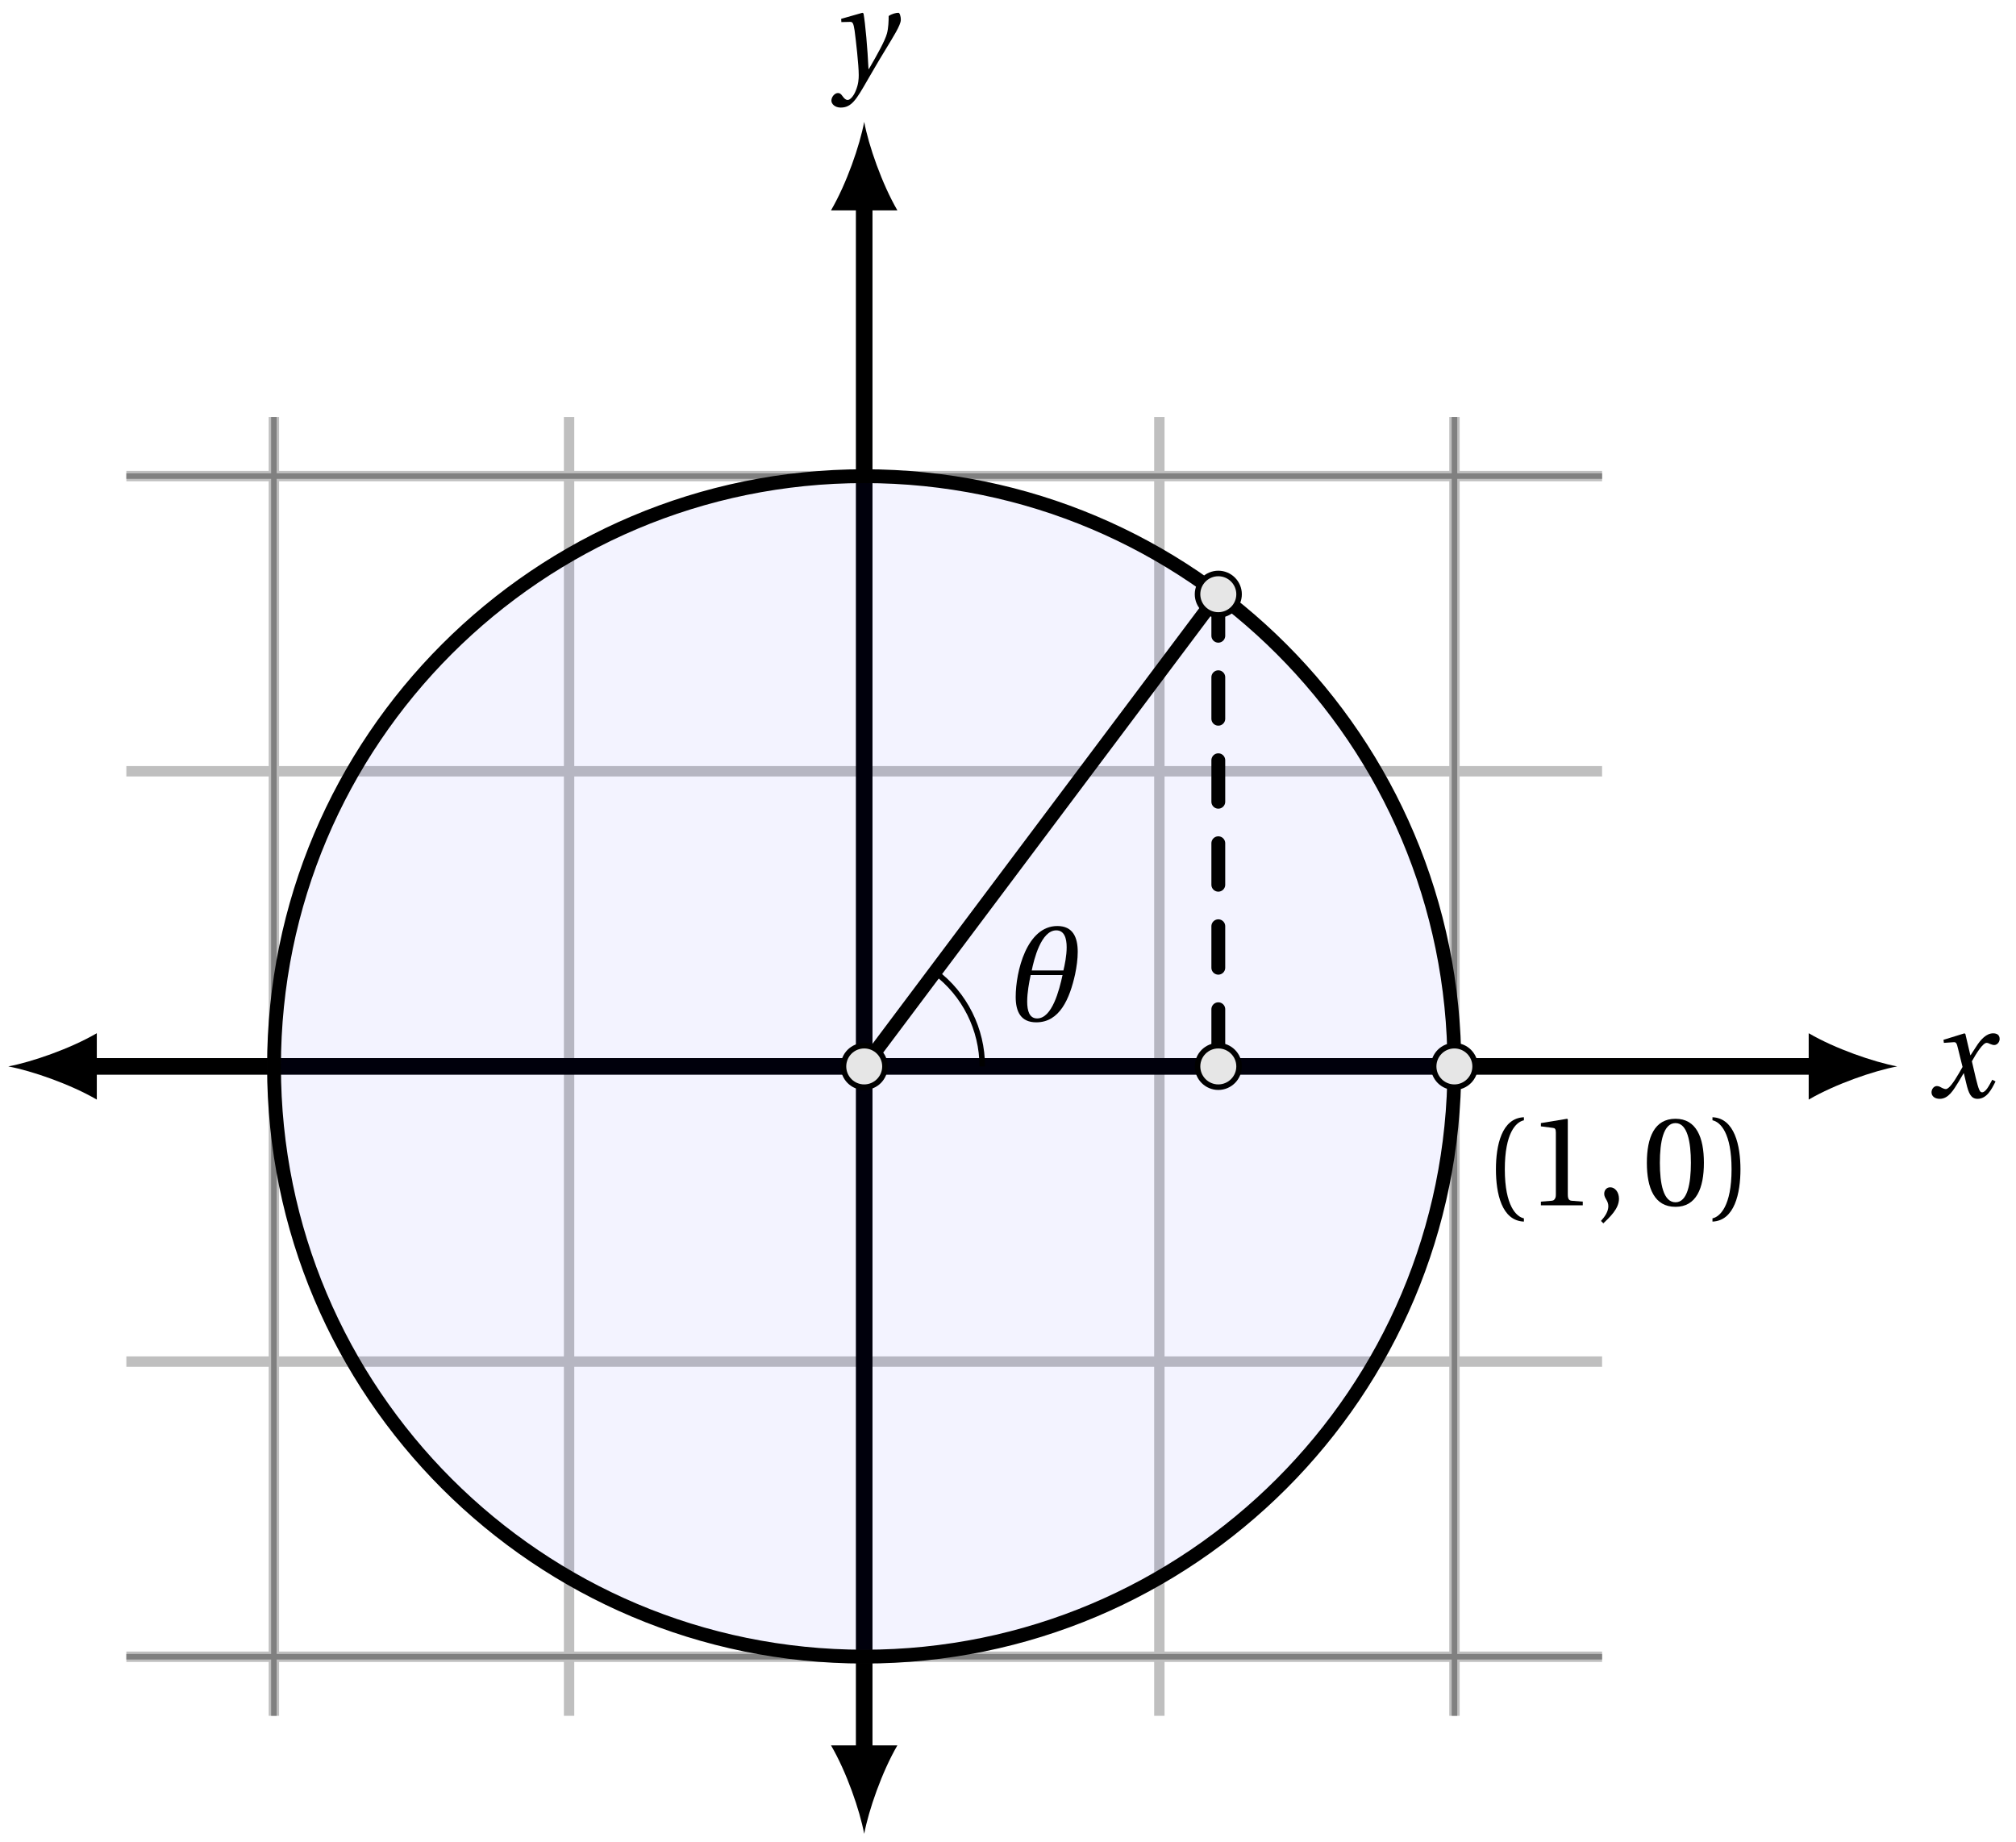 <?xml version="1.0" encoding="UTF-8"?>
<svg xmlns="http://www.w3.org/2000/svg" xmlns:xlink="http://www.w3.org/1999/xlink" width="145.218" height="132.682" viewBox="0 0 145.218 132.682">
<defs>
<g>
<g id="glyph-0-0">
<path d="M 4.656 -1.266 C 4.438 -0.859 4.188 -0.359 3.922 -0.359 C 3.75 -0.359 3.672 -0.578 3.469 -1.391 L 3.188 -2.594 C 3.516 -3.188 3.984 -3.922 4.25 -3.922 C 4.328 -3.922 4.406 -3.891 4.5 -3.844 C 4.594 -3.812 4.688 -3.766 4.797 -3.766 C 5 -3.766 5.188 -3.969 5.188 -4.203 C 5.188 -4.5 4.984 -4.609 4.719 -4.609 C 4.234 -4.609 3.828 -4.172 3.5 -3.656 L 3.094 -3.031 L 3.078 -3.031 L 2.719 -4.562 L 2.656 -4.609 L 1.141 -4.141 L 1.172 -3.922 L 1.859 -3.969 C 2.031 -3.984 2.094 -3.938 2.188 -3.516 L 2.516 -2.188 L 2.266 -1.75 C 1.875 -1.078 1.531 -0.594 1.312 -0.594 C 1.219 -0.594 1.125 -0.641 1.047 -0.672 C 0.953 -0.719 0.828 -0.812 0.672 -0.812 C 0.438 -0.812 0.281 -0.578 0.281 -0.359 C 0.281 -0.094 0.5 0.109 0.875 0.109 C 1.5 0.109 1.859 -0.516 2.234 -1.125 L 2.594 -1.734 L 2.609 -1.734 L 2.781 -1.016 C 2.953 -0.281 3.125 0.109 3.594 0.109 C 4.266 0.109 4.609 -0.578 4.891 -1.141 Z M 4.656 -1.266 "/>
</g>
<g id="glyph-0-1">
<path d="M 0.656 -4.172 L 0.672 -3.938 L 1.297 -3.953 C 1.5 -3.969 1.547 -3.812 1.625 -3.328 C 1.719 -2.609 1.922 -0.859 1.922 -0.125 C 1.922 0.156 1.906 0.531 1.703 1.016 C 1.547 1.406 1.297 1.672 1.125 1.672 C 0.984 1.672 0.875 1.562 0.75 1.391 C 0.641 1.234 0.562 1.172 0.422 1.172 C 0.188 1.172 -0.047 1.453 -0.047 1.719 C -0.047 1.969 0.219 2.219 0.625 2.219 C 1.406 2.219 1.75 1.641 2.547 0.25 C 2.734 -0.062 3.281 -1.031 3.859 -1.969 C 4.375 -2.828 4.953 -3.719 4.953 -4.094 C 4.953 -4.406 4.859 -4.609 4.781 -4.609 C 4.609 -4.609 4.297 -4.531 4.078 -4.375 C 4.078 -4.047 4.062 -3.5 3.953 -3.109 C 3.812 -2.594 3.266 -1.609 2.656 -0.562 L 2.625 -0.562 C 2.562 -1.969 2.391 -3.891 2.266 -4.562 L 2.188 -4.609 Z M 0.656 -4.172 "/>
</g>
<g id="glyph-1-0">
<path d="M 1.609 -2.594 C 1.609 -5.203 2.406 -6 2.984 -6.125 L 2.984 -6.344 C 1.375 -6.281 0.969 -4.297 0.969 -2.594 C 0.969 -0.875 1.375 1.109 2.984 1.172 L 2.984 0.938 C 2.453 0.828 1.609 0.062 1.609 -2.594 Z M 1.609 -2.594 "/>
</g>
<g id="glyph-1-1">
<path d="M 4.016 0 L 4.016 -0.266 L 3.234 -0.328 C 3.047 -0.344 2.938 -0.422 2.938 -0.781 L 2.938 -6.188 L 2.891 -6.234 L 1 -5.922 L 1 -5.688 L 1.859 -5.578 C 2.016 -5.562 2.078 -5.5 2.078 -5.234 L 2.078 -0.781 C 2.078 -0.609 2.047 -0.5 1.984 -0.438 C 1.938 -0.359 1.875 -0.344 1.766 -0.328 L 1 -0.266 L 1 0 Z M 4.016 0 "/>
</g>
<g id="glyph-1-2">
<path d="M 0.641 1.297 C 1.094 0.859 1.766 0.25 1.766 -0.469 C 1.766 -0.969 1.469 -1.297 1.141 -1.297 C 0.859 -1.297 0.703 -1.078 0.703 -0.828 C 0.703 -0.5 1 -0.344 1 0.062 C 1 0.438 0.766 0.797 0.469 1.125 Z M 0.641 1.297 "/>
</g>
<g id="glyph-1-3">
<path d="M 2.438 -5.922 C 3.297 -5.922 3.547 -4.562 3.547 -3.062 C 3.547 -1.562 3.297 -0.219 2.438 -0.219 C 1.562 -0.219 1.312 -1.562 1.312 -3.062 C 1.312 -4.562 1.562 -5.922 2.438 -5.922 Z M 2.438 -6.234 C 0.922 -6.234 0.375 -4.891 0.375 -3.062 C 0.375 -1.234 0.922 0.109 2.438 0.109 C 3.938 0.109 4.484 -1.234 4.484 -3.062 C 4.484 -4.891 3.938 -6.234 2.438 -6.234 Z M 2.438 -6.234 "/>
</g>
<g id="glyph-1-4">
<path d="M 1.609 -2.594 C 1.609 0.062 0.766 0.828 0.234 0.938 L 0.234 1.172 C 1.828 1.109 2.25 -0.875 2.25 -2.594 C 2.25 -4.297 1.828 -6.281 0.234 -6.344 L 0.234 -6.125 C 0.812 -6 1.609 -5.203 1.609 -2.594 Z M 1.609 -2.594 "/>
</g>
<g id="glyph-2-0">
<path d="M 4.578 -3.344 C 4.688 -3.875 4.766 -4.438 4.766 -4.953 C 4.766 -5.969 4.438 -6.812 3.297 -6.812 C 1.094 -6.812 0.297 -3.531 0.297 -1.703 C 0.297 -0.656 0.656 0.125 1.781 0.125 C 3.469 0.125 4.188 -1.578 4.578 -3.344 Z M 3.734 -3.609 L 1.453 -3.609 C 1.609 -4.391 2.125 -6.5 3.219 -6.5 C 3.797 -6.5 3.969 -5.938 3.969 -5.281 C 3.969 -4.672 3.828 -4 3.734 -3.609 Z M 3.672 -3.281 C 3.438 -2.203 2.922 -0.156 1.844 -0.156 C 1.281 -0.156 1.125 -0.703 1.125 -1.375 C 1.125 -2.016 1.266 -2.766 1.375 -3.281 Z M 3.672 -3.281 "/>
</g>
</g>
<clipPath id="clip-0">
<path clip-rule="nonzero" d="M 59 125 L 65 125 L 65 132.684 L 59 132.684 Z M 59 125 "/>
</clipPath>
<clipPath id="clip-1">
<path clip-rule="nonzero" d="M 5 20 L 119 20 L 119 132.684 L 5 132.684 Z M 5 20 "/>
</clipPath>
</defs>
<path fill="none" stroke-width="0.747" stroke-linecap="butt" stroke-linejoin="miter" stroke="rgb(75%, 75%, 75%)" stroke-opacity="1" stroke-miterlimit="10" d="M -53.149 -42.519 L 53.151 -42.519 M -53.149 -21.261 L 53.151 -21.261 M -53.149 0 L 53.151 0 M -53.149 21.258 L 53.151 21.258 M -53.149 42.52 L 53.151 42.52 M -42.521 -46.773 L -42.521 46.774 M -21.259 -46.773 L -21.259 46.774 M -0.001 -46.773 L -0.001 46.774 M 21.261 -46.773 L 21.261 46.774 M 42.519 -46.773 L 42.519 46.774 " transform="matrix(1, 0, 0, -1, 62.251, 76.809)"/>
<path fill="none" stroke-width="0.399" stroke-linecap="butt" stroke-linejoin="miter" stroke="rgb(50%, 50%, 50%)" stroke-opacity="1" stroke-miterlimit="10" d="M -53.149 -42.519 L 53.151 -42.519 M -53.149 0 L 53.151 0 M -53.149 42.52 L 53.151 42.52 M -42.521 -46.773 L -42.521 46.774 M -0.001 -46.773 L -0.001 46.774 M 42.519 -46.773 L 42.519 46.774 " transform="matrix(1, 0, 0, -1, 62.251, 76.809)"/>
<path fill="none" stroke-width="1.196" stroke-linecap="butt" stroke-linejoin="miter" stroke="rgb(0%, 0%, 0%)" stroke-opacity="1" stroke-miterlimit="10" d="M -55.915 0 L 68.671 0 " transform="matrix(1, 0, 0, -1, 62.251, 76.809)"/>
<path fill-rule="nonzero" fill="rgb(0%, 0%, 0%)" fill-opacity="1" d="M 0.598 76.809 C 2.297 77.129 5.059 78.086 6.973 79.199 L 6.973 74.418 C 5.059 75.535 2.297 76.488 0.598 76.809 "/>
<path fill-rule="nonzero" fill="rgb(0%, 0%, 0%)" fill-opacity="1" d="M 136.66 76.809 C 134.961 76.488 132.199 75.535 130.285 74.418 L 130.285 79.199 C 132.199 78.086 134.961 77.129 136.66 76.809 "/>
<g fill="rgb(0%, 0%, 0%)" fill-opacity="1">
<use xlink:href="#glyph-0-0" x="138.852" y="79.035"/>
</g>
<path fill="none" stroke-width="1.196" stroke-linecap="butt" stroke-linejoin="miter" stroke="rgb(0%, 0%, 0%)" stroke-opacity="1" stroke-miterlimit="10" d="M -0.001 -49.539 L -0.001 62.293 " transform="matrix(1, 0, 0, -1, 62.251, 76.809)"/>
<g clip-path="url(#clip-0)">
<path fill-rule="nonzero" fill="rgb(0%, 0%, 0%)" fill-opacity="1" d="M 62.25 132.086 C 62.57 130.387 63.527 127.621 64.641 125.711 L 59.859 125.711 C 60.977 127.621 61.934 130.387 62.25 132.086 "/>
</g>
<path fill-rule="nonzero" fill="rgb(0%, 0%, 0%)" fill-opacity="1" d="M 62.25 8.777 C 61.934 10.477 60.977 13.238 59.859 15.152 L 64.641 15.152 C 63.527 13.238 62.57 10.477 62.25 8.777 "/>
<g fill="rgb(0%, 0%, 0%)" fill-opacity="1">
<use xlink:href="#glyph-0-1" x="59.935" y="5.529"/>
</g>
<path fill-rule="nonzero" fill="rgb(0%, 0%, 100%)" fill-opacity="0.05" d="M 104.762 76.809 C 104.762 53.332 85.73 34.297 62.25 34.297 C 38.773 34.297 19.738 53.332 19.738 76.809 C 19.738 100.289 38.773 119.32 62.25 119.32 C 85.73 119.32 104.762 100.289 104.762 76.809 Z M 104.762 76.809 "/>
<g clip-path="url(#clip-1)">
<path fill="none" stroke-width="0.996" stroke-linecap="butt" stroke-linejoin="miter" stroke="rgb(50%, 50%, 50%)" stroke-opacity="0.05" stroke-miterlimit="10" d="M 42.511 0 C 42.511 23.477 23.479 42.512 -0.001 42.512 C -23.478 42.512 -42.513 23.477 -42.513 0 C -42.513 -23.48 -23.478 -42.511 -0.001 -42.511 C 23.479 -42.511 42.511 -23.48 42.511 0 Z M 42.511 0 " transform="matrix(1, 0, 0, -1, 62.251, 76.809)"/>
<path fill="none" stroke-width="0.996" stroke-linecap="butt" stroke-linejoin="miter" stroke="rgb(0%, 0%, 0%)" stroke-opacity="1" stroke-miterlimit="10" d="M 42.511 0 C 42.511 23.477 23.479 42.512 -0.001 42.512 C -23.478 42.512 -42.513 23.477 -42.513 0 C -42.513 -23.48 -23.478 -42.511 -0.001 -42.511 C 23.479 -42.511 42.511 -23.48 42.511 0 Z M 42.511 0 " transform="matrix(1, 0, 0, -1, 62.251, 76.809)"/>
</g>
<g fill="rgb(0%, 0%, 0%)" fill-opacity="1">
<use xlink:href="#glyph-1-0" x="106.787" y="86.814"/>
<use xlink:href="#glyph-1-1" x="109.995" y="86.814"/>
<use xlink:href="#glyph-1-2" x="114.853" y="86.814"/>
</g>
<g fill="rgb(0%, 0%, 0%)" fill-opacity="1">
<use xlink:href="#glyph-1-3" x="118.253" y="86.814"/>
</g>
<g fill="rgb(0%, 0%, 0%)" fill-opacity="1">
<use xlink:href="#glyph-1-4" x="123.12" y="86.814"/>
</g>
<path fill="none" stroke-width="0.996" stroke-linecap="round" stroke-linejoin="miter" stroke="rgb(0%, 0%, 0%)" stroke-opacity="1" stroke-miterlimit="10" d="M -0.001 0 L 25.507 34.008 " transform="matrix(1, 0, 0, -1, 62.251, 76.809)"/>
<path fill="none" stroke-width="0.996" stroke-linecap="round" stroke-linejoin="miter" stroke="rgb(0%, 0%, 0%)" stroke-opacity="1" stroke-dasharray="2.989 2.989" stroke-miterlimit="10" d="M 25.507 34.008 L 25.507 0 " transform="matrix(1, 0, 0, -1, 62.251, 76.809)"/>
<path fill="none" stroke-width="0.399" stroke-linecap="butt" stroke-linejoin="miter" stroke="rgb(0%, 0%, 0%)" stroke-opacity="1" stroke-miterlimit="10" d="M 8.503 0 C 8.503 2.676 7.245 5.196 5.101 6.801 " transform="matrix(1, 0, 0, -1, 62.251, 76.809)"/>
<g fill="rgb(0%, 0%, 0%)" fill-opacity="1">
<use xlink:href="#glyph-2-0" x="72.866" y="73.509"/>
</g>
<path fill-rule="nonzero" fill="rgb(89.999%, 89.999%, 89.999%)" fill-opacity="1" stroke-width="0.399" stroke-linecap="butt" stroke-linejoin="miter" stroke="rgb(0%, 0%, 0%)" stroke-opacity="1" stroke-miterlimit="10" d="M 44.007 0 C 44.007 0.825 43.335 1.493 42.511 1.493 C 41.687 1.493 41.019 0.825 41.019 0 C 41.019 -0.824 41.687 -1.496 42.511 -1.496 C 43.335 -1.496 44.007 -0.824 44.007 0 Z M 44.007 0 " transform="matrix(1, 0, 0, -1, 62.251, 76.809)"/>
<path fill-rule="nonzero" fill="rgb(89.999%, 89.999%, 89.999%)" fill-opacity="1" stroke-width="0.399" stroke-linecap="butt" stroke-linejoin="miter" stroke="rgb(0%, 0%, 0%)" stroke-opacity="1" stroke-miterlimit="10" d="M 1.495 0 C 1.495 0.825 0.827 1.493 -0.001 1.493 C -0.825 1.493 -1.493 0.825 -1.493 0 C -1.493 -0.824 -0.825 -1.496 -0.001 -1.496 C 0.827 -1.496 1.495 -0.824 1.495 0 Z M 1.495 0 " transform="matrix(1, 0, 0, -1, 62.251, 76.809)"/>
<path fill-rule="nonzero" fill="rgb(89.999%, 89.999%, 89.999%)" fill-opacity="1" stroke-width="0.399" stroke-linecap="butt" stroke-linejoin="miter" stroke="rgb(0%, 0%, 0%)" stroke-opacity="1" stroke-miterlimit="10" d="M 27.003 34.008 C 27.003 34.832 26.331 35.504 25.507 35.504 C 24.683 35.504 24.011 34.832 24.011 34.008 C 24.011 33.184 24.683 32.516 25.507 32.516 C 26.331 32.516 27.003 33.184 27.003 34.008 Z M 27.003 34.008 " transform="matrix(1, 0, 0, -1, 62.251, 76.809)"/>
<path fill-rule="nonzero" fill="rgb(89.999%, 89.999%, 89.999%)" fill-opacity="1" stroke-width="0.399" stroke-linecap="butt" stroke-linejoin="miter" stroke="rgb(0%, 0%, 0%)" stroke-opacity="1" stroke-miterlimit="10" d="M 27.003 0 C 27.003 0.825 26.331 1.493 25.507 1.493 C 24.683 1.493 24.011 0.825 24.011 0 C 24.011 -0.824 24.683 -1.496 25.507 -1.496 C 26.331 -1.496 27.003 -0.824 27.003 0 Z M 27.003 0 " transform="matrix(1, 0, 0, -1, 62.251, 76.809)"/>
</svg>
